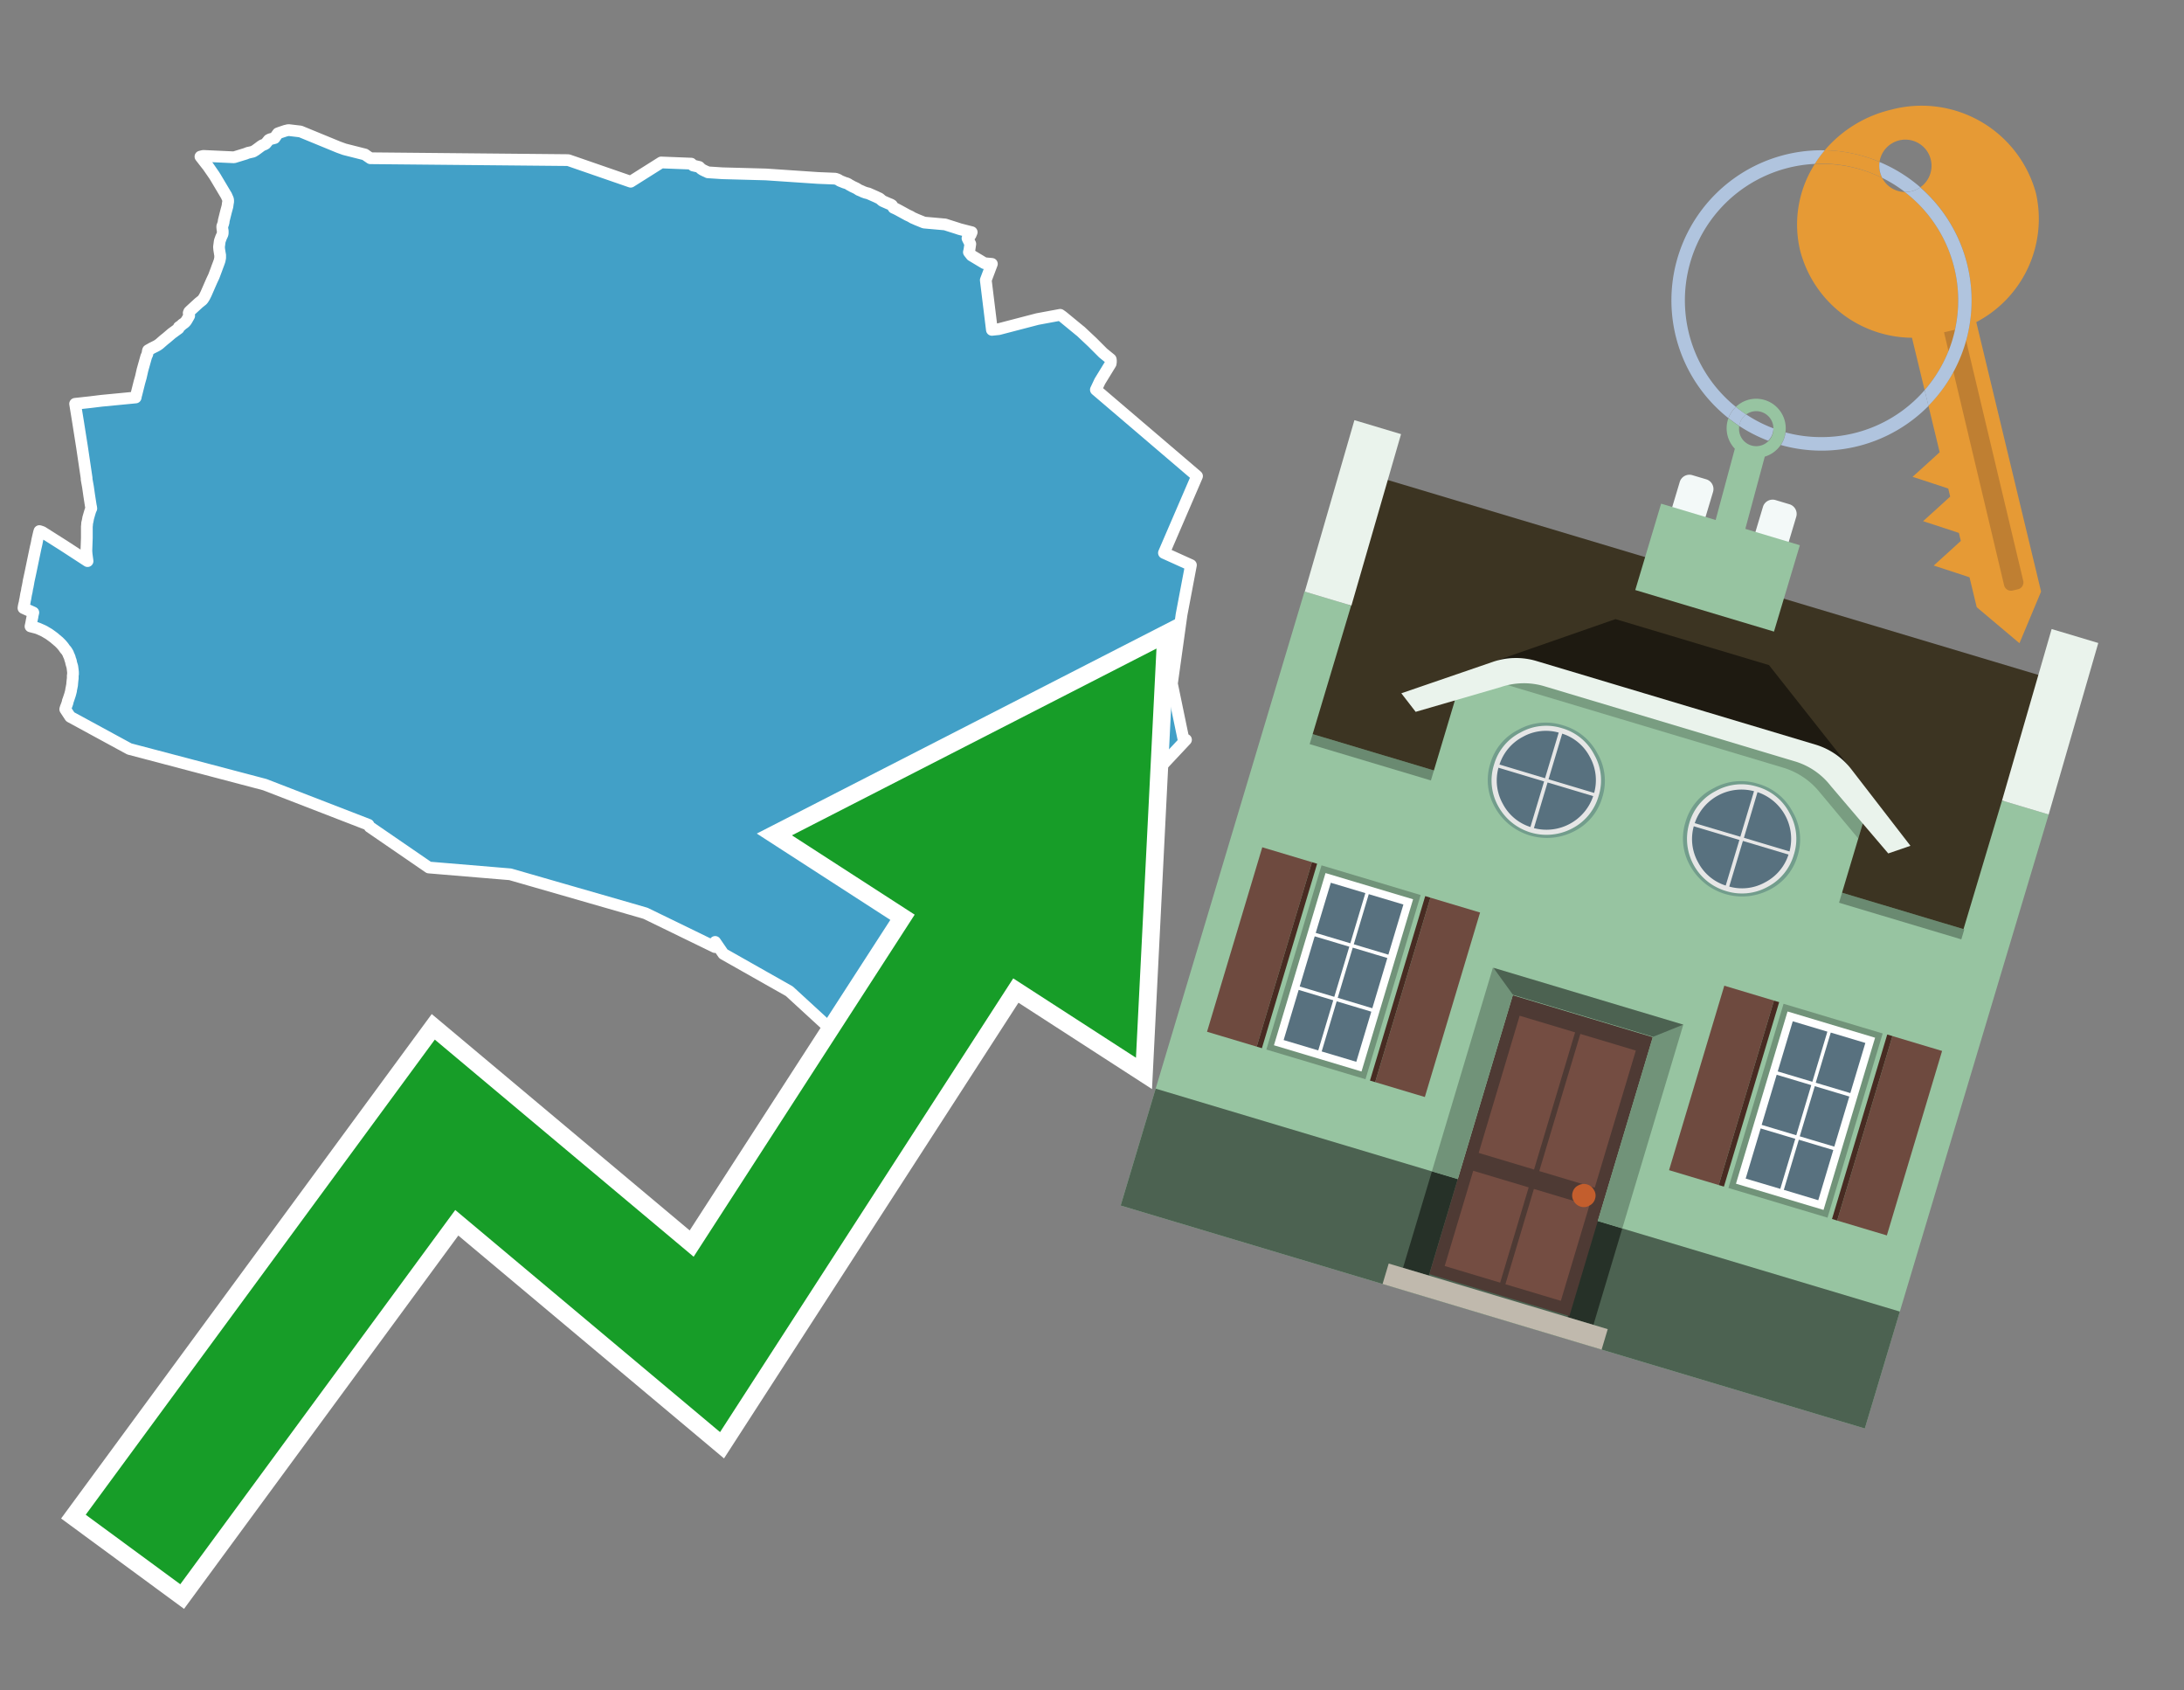 <svg id="Text" xmlns="http://www.w3.org/2000/svg" width="93.05" height="72" viewBox="0 0 93.05 72"><rect x="0" y="0" width="93.05" height="72" fill="#808080" stroke="none"/><polygon points="5.81,16.8 5.94,16.28 6,16.07 6.07,15.76 6.23,15.19 6.28,15.08 6.3,14.95 6.31,14.92 6.47,14.83 6.65,14.74 6.72,14.7 6.79,14.65 6.95,14.51 7.01,14.46 7.11,14.38 7.32,14.2 7.61,13.99 7.61,13.96 7.62,13.93 7.68,13.89 7.72,13.86 7.77,13.81 7.82,13.78 7.87,13.74 7.9,13.71 7.94,13.66 8.01,13.54 8.06,13.45 8.05,13.38 8.04,13.33 8.06,13.28 8.11,13.23 8.47,12.9 8.57,12.82 8.62,12.78 8.66,12.73 8.69,12.68 8.71,12.65 8.78,12.51 9.02,11.96 9.11,11.77 9.17,11.61 9.23,11.45 9.24,11.42 9.33,11.18 9.36,11.09 9.37,11.03 9.38,10.99 9.38,10.85 9.37,10.82 9.34,10.63 9.33,10.52 9.36,10.29 9.37,10.25 9.38,10.22 9.42,10.11 9.48,9.98 9.49,9.93 9.49,9.83 9.48,9.79 9.47,9.69 9.47,9.64 9.51,9.53 9.53,9.45 9.53,9.41 9.63,9.01 9.69,8.79 9.71,8.64 9.72,8.61 9.72,8.52 9.71,8.48 9.64,8.32 9.62,8.29 9.43,7.97 9.18,7.55 9.16,7.52 9.13,7.47 8.86,7.08 8.71,6.89 8.54,6.67 8.66,6.64 9.97,6.7 10.46,6.55 10.56,6.51 10.78,6.46 10.88,6.4 10.99,6.32 11.11,6.23 11.17,6.19 11.27,6.15 11.32,6.12 11.45,5.96 11.51,5.93 11.7,5.88 11.74,5.82 11.84,5.68 11.95,5.64 12.16,5.57 12.29,5.54 12.8,5.6 14.43,6.27 14.68,6.36 15.55,6.58 15.59,6.61 15.78,6.74 24.21,6.82 26.87,7.74 28.17,6.92 29.45,6.97 29.53,7.05 29.79,7.11 29.83,7.15 29.87,7.19 29.93,7.23 30.03,7.28 30.1,7.31 30.16,7.34 30.78,7.38 32.63,7.43 34.85,7.58 35.59,7.61 35.68,7.64 35.74,7.67 35.78,7.7 35.98,7.78 36.08,7.81 36.14,7.84 36.2,7.88 36.26,7.91 36.31,7.94 36.48,8.02 36.53,8.05 36.59,8.09 36.71,8.14 36.77,8.17 36.88,8.21 37,8.24 37.25,8.35 37.34,8.39 37.4,8.42 37.47,8.45 37.6,8.56 37.85,8.67 37.95,8.71 38,8.74 38.07,8.85 38.16,8.89 38.24,8.93 38.57,9.11 38.66,9.16 38.79,9.22 38.84,9.25 38.89,9.28 38.96,9.31 39.05,9.35 39.37,9.48 40.27,9.56 40.36,9.59 40.77,9.72 40.89,9.76 41.28,9.86 41.4,9.89 41.35,10.01 41.31,10.06 41.22,10.15 41.34,10.39 41.3,10.66 41.29,10.7 41.28,10.74 41.39,10.88 41.94,11.21 42.26,11.24 42,11.93 42.26,14.05 42.55,14.02 44.2,13.59 45.17,13.41 45.27,13.48 46,14.08 46.04,14.11 46.54,14.58 47,15.04 47.32,15.3 47.33,15.34 47.33,15.42 47.32,15.49 46.86,16.24 46.71,16.56 46.69,16.6 51,20.28 49.59,23.55 50.74,24.07 50.34,26.18 49.93,29.12 50.42,31.48 50.53,31.51 49.14,32.99 47.91,37.6 43.3,41.21 38.47,46.38 38.39,46.47 36.37,44.74 35.84,44.25 33.63,42.22 30.82,40.63 30.47,40.12 30.46,40.34 27.5,38.9 26.81,38.7 21.74,37.24 18.27,36.95 15.75,35.22 15.7,35.13 11.28,33.42 5.51,31.9 2.99,30.53 2.78,30.21 2.8,30.14 2.85,30.01 2.88,29.92 2.89,29.86 2.91,29.81 2.98,29.6 3,29.53 3.01,29.49 3.03,29.41 3.03,29.38 3.05,29.29 3.06,29.23 3.07,29.19 3.08,29.07 3.09,28.97 3.1,28.89 3.1,28.82 3.1,28.76 3.11,28.73 3.11,28.66 3.11,28.63 3.1,28.54 3.09,28.46 3.08,28.39 3.04,28.26 3.03,28.22 3.02,28.15 3,28.11 2.98,28.04 2.97,28 2.94,27.93 2.92,27.89 2.9,27.83 2.87,27.78 2.84,27.73 2.81,27.69 2.78,27.66 2.73,27.59 2.71,27.56 2.67,27.51 2.61,27.44 2.53,27.36 2.5,27.33 2.46,27.3 2.43,27.27 2.39,27.24 2.31,27.17 2.23,27.11 2.16,27.06 2.12,27.03 2.06,26.99 1.99,26.95 1.89,26.89 1.81,26.85 1.74,26.82 1.65,26.78 1.57,26.75 1.3,26.68 1.33,26.54 1.35,26.43 1.37,26.33 1.38,26.29 1.39,26.22 1.41,26.13 1.42,26.09 1,25.9 1.01,25.83 1.02,25.78 1.05,25.66 1.06,25.59 1.08,25.5 1.11,25.32 1.14,25.19 1.16,25.06 1.18,24.98 1.19,24.92 1.2,24.87 1.22,24.75 1.3,24.38 1.42,23.8 1.52,23.32 1.53,23.28 1.56,23.15 1.59,22.99 1.65,22.73 1.66,22.69 1.68,22.62 1.8,22.66 2.7,23.23 3.73,23.9 3.69,23.6 3.68,23.46 3.7,22.91 3.7,22.51 3.7,22.43 3.71,22.34 3.71,22.29 3.73,22.21 3.74,22.16 3.76,22.05 3.77,22.02 3.81,21.88 3.84,21.78 3.85,21.75 3.87,21.7 3.89,21.66 3.88,21.59 3.87,21.55 3.8,21.1 3.75,20.75 3.7,20.47 3.69,20.42 3.69,20.36 3.49,19.01 3.48,18.95 3.33,18 3.2,17.2 3.84,17.13 4.33,17.07 5.06,17 5.78,16.93 5.79,16.89 5.79,16.86 " fill="#42a0c7" stroke="#fff" stroke-linejoin="round" stroke-width="0.5"/><polygon points="49.272 27.624 33.741 35.58 38.97 38.959 29.553 53.529 18.525 44.281 3.652 64.518 7.681 67.479 19.396 51.538 30.678 60.999 43.169 41.673 48.398 45.053 49.272 27.624" fill="none" stroke="#fff" stroke-miterlimit="10" stroke-width="1.5"/><polygon points="49.272 27.624 33.741 35.58 38.97 38.959 29.553 53.529 18.525 44.281 3.652 64.518 7.681 67.479 19.396 51.538 30.678 60.999 43.169 41.673 48.398 45.053 49.272 27.624" fill="#179d28"/><path d="M80.19,7.577a1.16,1.16,0,0,1-.094-.251,1.114,1.114,0,0,1-.018-.429A6.367,6.367,0,0,0,77.743,6.4a5.269,5.269,0,0,0-.423.577c.1,0,.192-.007.288-.007A5.794,5.794,0,0,1,80.19,7.577Z" fill="#e69a35"/><path d="M77.608,6.4A6.394,6.394,0,0,0,73.64,17.81a1.26,1.26,0,0,1,.317-.48A5.821,5.821,0,0,1,77.32,6.981a5.269,5.269,0,0,1,.423-.577Z" fill="#b0c4de"/><path d="M84.2,13.72a4.962,4.962,0,0,0,2.545-5.48,5.047,5.047,0,0,0-6.179-3.566A5.322,5.322,0,0,0,77.743,6.4a6.367,6.367,0,0,1,2.335.493,1.114,1.114,0,1,1,1.736,1.084,6.392,6.392,0,0,1,.347,9.3l.479,1.985-.438.4-.716.648.92.3.6.2.082.341-.438.4-.716.648.92.3.605.2.082.341-.438.4-.716.649.92.3.605.2.307,1.274,1.821,1.534.921-2.2Z" fill="#e69a35"/><path d="M81.154,8.179a1.115,1.115,0,0,1-.964-.6,5.794,5.794,0,0,0-2.582-.6c-.1,0-.192,0-.288.007a4.783,4.783,0,0,0-.625,3.685,4.962,4.962,0,0,0,4.765,3.715L82,16.617a5.82,5.82,0,0,0-.846-8.438Z" fill="#e69a35"/><path d="M74.1,18.142a6.386,6.386,0,0,0,1.232.63.73.73,0,0,0,.224-.527h0a5.783,5.783,0,0,1-1.159-.593A.733.733,0,0,0,74.1,18.142Z" fill="#b0c4de"/><path d="M74.4,17.652q-.228-.152-.44-.322a1.26,1.26,0,0,0-.317.48c.148.117.3.228.46.332A.733.733,0,0,1,74.4,17.652Z" fill="#b0c4de"/><path d="M74.824,16.984a1.257,1.257,0,0,0-.867.346c.141.114.288.222.44.322a.731.731,0,0,1,1.159.593h0a.732.732,0,1,1-1.463,0,.7.7,0,0,1,.007-.1c-.158-.1-.312-.215-.46-.332a1.258,1.258,0,0,0,.273,1.3l-.979,3.635,1.275.341.98-3.639a1.266,1.266,0,0,0,.681-.5,1.249,1.249,0,0,0,.2-.538,1.328,1.328,0,0,0,.012-.168A1.262,1.262,0,0,0,74.824,16.984Z" fill="#97c4a1"/><path d="M85.974,25.1l-.226.053a.3.3,0,0,1-.362-.223l-2.56-10.777.81-.193L86.2,24.736A.3.3,0,0,1,85.974,25.1Z" fill="#bf7f32"/><path d="M80.1,7.326a1.16,1.16,0,0,0,.094.251,5.833,5.833,0,0,1,.964.6,1.137,1.137,0,0,0,.287-.031,1.108,1.108,0,0,0,.373-.167A6.371,6.371,0,0,0,80.078,6.9,1.114,1.114,0,0,0,80.1,7.326Z" fill="#b0c4de"/><path d="M77.608,18.618a5.836,5.836,0,0,1-1.534-.2,1.24,1.24,0,0,1-.2.537,6.4,6.4,0,0,0,6.291-1.666L82,16.617A5.807,5.807,0,0,1,77.608,18.618Z" fill="#b0c4de"/><path d="M81.814,7.981a1.108,1.108,0,0,1-.373.167,1.137,1.137,0,0,1-.287.031A5.82,5.82,0,0,1,82,16.617l.161.667a6.392,6.392,0,0,0-.347-9.3Z" fill="#b0c4de"/><polygon points="83.79 39.753 55.78 31.364 58.988 20.404 86.964 28.783 83.79 39.753 83.79 39.753" fill="#3c3422" fill-rule="evenodd"/><polygon points="81.705 53.32 87.284 34.692 85.297 34.097 83.656 39.575 55.926 31.269 57.567 25.791 55.579 25.196 47.746 51.348 79.451 60.844 81.705 53.32" fill="#97c4a1" fill-rule="evenodd"/><rect x="69.522" y="21.148" width="0.444" height="28.983" transform="translate(15.592 92.226) rotate(-73.326)" opacity="0.3"/><polygon points="87.284 34.692 85.297 34.097 87.411 26.793 89.398 27.388 87.284 34.692 87.284 34.692" fill="#eaf3ec" fill-rule="evenodd"/><polygon points="57.578 25.794 55.591 25.199 57.705 17.896 59.692 18.491 57.578 25.794 57.578 25.794" fill="#eaf3ec" fill-rule="evenodd"/><polygon points="79.451 60.844 80.943 55.865 49.238 46.369 47.747 51.348 79.451 60.844 79.451 60.844" fill="#4c6251" fill-rule="evenodd"/><path d="M71.566,20.528l-.522,1.743,1.418.425.523-1.744a.432.432,0,0,0-.289-.536l-.593-.177A.431.431,0,0,0,71.566,20.528Z" fill="#f3f9f8" fill-rule="evenodd"/><path d="M75.111,21.589l-.522,1.743,1.418.425.522-1.743a.43.43,0,0,0-.289-.536l-.593-.178A.43.43,0,0,0,75.111,21.589Z" fill="#f3f9f8" fill-rule="evenodd"/><polygon points="75.368 28.329 68.829 26.37 63.807 28.121 78.733 32.591 75.368 28.329" fill="#1e1a11"/><polygon points="78.248 32.422 64.442 28.287 62.236 28.998 60.064 36.247 77.453 41.455 79.651 34.116 78.248 32.422" fill="#97c4a1"/><path d="M77.74,32.516S65.088,28.725,65,28.7l-.938.43,11.892,3.562a3.175,3.175,0,0,1,1.532,1l1.685,2.02.327-1.09Z" fill-rule="evenodd" opacity="0.2"/><path d="M77.35,31.716,65.458,28.154a3.041,3.041,0,0,0-1.854.037l-3.9,1.339.611.79,3.626-1.054a3.045,3.045,0,0,1,1.855-.037l10.673,3.2A3.028,3.028,0,0,1,78,33.477l2.45,2.874.945-.325-2.518-3.26A3.036,3.036,0,0,0,77.35,31.716Z" fill="#eaf3ec"/><polygon points="76.683 23.223 70.773 21.453 69.671 25.132 75.581 26.902 76.683 23.223 76.683 23.223" fill="#97c4a1" fill-rule="evenodd"/><g id="Symbol_9_0_Layer2_0_MEMBER_8_MEMBER_21_MEMBER_0_FILL" data-name="Symbol 9 0 Layer2 0 MEMBER 8 MEMBER 21 MEMBER 0 FILL"><path d="M66.584,30.892a2.39,2.39,0,0,0-1.891.189,2.317,2.317,0,0,0-1.2,1.448A2.345,2.345,0,0,0,63.7,34.4a2.528,2.528,0,0,0,3.367,1.008,2.339,2.339,0,0,0,1.2-1.447,2.313,2.313,0,0,0-.208-1.87A2.394,2.394,0,0,0,66.584,30.892Z" fill="#729d8c"/></g><g id="Symbol_9_0_Layer2_0_MEMBER_8_MEMBER_21_MEMBER_1_FILL" data-name="Symbol 9 0 Layer2 0 MEMBER 8 MEMBER 21 MEMBER 1 FILL"><path d="M66.547,31.016a2.241,2.241,0,0,0-1.769.185,2.213,2.213,0,0,0-1.127,1.376,2.239,2.239,0,0,0,.185,1.768,2.341,2.341,0,0,0,3.145.942,2.234,2.234,0,0,0,1.126-1.376,2.207,2.207,0,0,0-.185-1.768A2.237,2.237,0,0,0,66.547,31.016Z" fill="#e6e6e6"/></g><g id="Symbol_9_0_Layer2_0_MEMBER_8_MEMBER_21_MEMBER_2_MEMBER_0_FILL" data-name="Symbol 9 0 Layer2 0 MEMBER 8 MEMBER 21 MEMBER 2 MEMBER 0 FILL"><path d="M65.787,33.284,63.843,32.7a2.036,2.036,0,0,0,.186,1.539,2.015,2.015,0,0,0,1.175.986Z" fill="#58717f"/></g><g id="Symbol_9_0_Layer2_0_MEMBER_8_MEMBER_21_MEMBER_2_MEMBER_1_FILL" data-name="Symbol 9 0 Layer2 0 MEMBER 8 MEMBER 21 MEMBER 2 MEMBER 1 FILL"><path d="M65.827,33.148l.582-1.944a2.01,2.01,0,0,0-1.523.178,2.037,2.037,0,0,0-1,1.183Z" fill="#58717f"/></g><g id="Symbol_9_0_Layer2_0_MEMBER_8_MEMBER_21_MEMBER_2_MEMBER_2_FILL" data-name="Symbol 9 0 Layer2 0 MEMBER 8 MEMBER 21 MEMBER 2 MEMBER 2 FILL"><path d="M67.878,33.91l-1.943-.582-.582,1.944a2.1,2.1,0,0,0,2.525-1.362Z" fill="#58717f"/></g><g id="Symbol_9_0_Layer2_0_MEMBER_8_MEMBER_21_MEMBER_2_MEMBER_3_FILL" data-name="Symbol 9 0 Layer2 0 MEMBER 8 MEMBER 21 MEMBER 2 MEMBER 3 FILL"><path d="M66.558,31.249l-.582,1.943,1.943.582a2.031,2.031,0,0,0-.186-1.539A2.009,2.009,0,0,0,66.558,31.249Z" fill="#58717f"/></g><g id="Symbol_9_0_Layer2_0_MEMBER_8_MEMBER_21_MEMBER_0_FILL-2" data-name="Symbol 9 0 Layer2 0 MEMBER 8 MEMBER 21 MEMBER 0 FILL"><path d="M74.9,33.384a2.4,2.4,0,0,0-1.891.189,2.316,2.316,0,0,0-1.2,1.448,2.341,2.341,0,0,0,.209,1.87A2.527,2.527,0,0,0,75.387,37.9a2.345,2.345,0,0,0,1.2-1.447,2.314,2.314,0,0,0-.209-1.87A2.389,2.389,0,0,0,74.9,33.384Z" fill="#729d8c"/></g><g id="Symbol_9_0_Layer2_0_MEMBER_8_MEMBER_21_MEMBER_1_FILL-2" data-name="Symbol 9 0 Layer2 0 MEMBER 8 MEMBER 21 MEMBER 1 FILL"><path d="M74.867,33.508a2.239,2.239,0,0,0-1.768.185,2.21,2.21,0,0,0-1.127,1.376,2.316,2.316,0,0,0,1.564,2.883,2.261,2.261,0,0,0,1.765-.173A2.237,2.237,0,0,0,76.428,36.4a2.209,2.209,0,0,0-.185-1.769A2.239,2.239,0,0,0,74.867,33.508Z" fill="#e6e6e6"/></g><g id="Symbol_9_0_Layer2_0_MEMBER_8_MEMBER_21_MEMBER_2_MEMBER_0_FILL-2" data-name="Symbol 9 0 Layer2 0 MEMBER 8 MEMBER 21 MEMBER 2 MEMBER 0 FILL"><path d="M74.107,35.776l-1.943-.582a2.031,2.031,0,0,0,.186,1.539,2.009,2.009,0,0,0,1.175.986Z" fill="#58717f"/></g><g id="Symbol_9_0_Layer2_0_MEMBER_8_MEMBER_21_MEMBER_2_MEMBER_1_FILL-2" data-name="Symbol 9 0 Layer2 0 MEMBER 8 MEMBER 21 MEMBER 2 MEMBER 1 FILL"><path d="M74.148,35.64,74.73,33.7a2.1,2.1,0,0,0-2.525,1.362Z" fill="#58717f"/></g><g id="Symbol_9_0_Layer2_0_MEMBER_8_MEMBER_21_MEMBER_2_MEMBER_2_FILL-2" data-name="Symbol 9 0 Layer2 0 MEMBER 8 MEMBER 21 MEMBER 2 MEMBER 2 FILL"><path d="M76.2,36.4l-1.943-.582-.582,1.944a2.015,2.015,0,0,0,1.523-.178A2.036,2.036,0,0,0,76.2,36.4Z" fill="#58717f"/></g><g id="Symbol_9_0_Layer2_0_MEMBER_8_MEMBER_21_MEMBER_2_MEMBER_3_FILL-2" data-name="Symbol 9 0 Layer2 0 MEMBER 8 MEMBER 21 MEMBER 2 MEMBER 3 FILL"><path d="M74.879,33.741,74.3,35.684l1.943.582a2.1,2.1,0,0,0-1.361-2.525Z" fill="#58717f"/></g><polygon points="51.426 43.946 53.542 44.58 55.896 36.723 53.78 36.089 51.426 43.946 51.426 43.946" fill="#6e4a3f" fill-rule="evenodd"/><polygon points="53.542 44.58 53.764 44.647 56.117 36.789 55.896 36.723 53.542 44.58 53.542 44.58" fill="#482b22" fill-rule="evenodd"/><polygon points="60.706 46.726 58.59 46.092 60.943 38.235 63.059 38.868 60.706 46.726 60.706 46.726" fill="#6e4a3f" fill-rule="evenodd"/><polygon points="58.59 46.092 58.368 46.026 60.722 38.168 60.943 38.235 58.59 46.092 58.59 46.092" fill="#482b22" fill-rule="evenodd"/><rect x="53.146" y="39.209" width="8.19" height="4.408" transform="translate(1.145 84.365) rotate(-73.326)" fill="#719379"/><polygon points="60.205 38.304 56.474 37.187 54.277 44.522 58.008 45.639 60.205 38.304 60.205 38.304" fill="#fff" fill-rule="evenodd"/><path d="M59.792,38.527l-.64,2.136-1.474-.442.639-2.135,1.475.441Zm-1.621-.485-.64,2.136-1.474-.442L56.7,37.6l1.474.442Zm-2.158,1.84,1.475.441-.64,2.136-1.474-.441.639-2.136Zm-.683,2.282,1.474.441-.639,2.136L54.69,44.3l.64-2.135Zm.981,2.621.639-2.136,1.475.442-.64,2.135-1.474-.441Zm2.158-1.84L56.994,42.5l.64-2.136,1.474.442-.639,2.136Z" fill="#58717f" fill-rule="evenodd"/><polygon points="80.39 52.621 78.274 51.988 80.628 44.13 82.743 44.764 80.39 52.621 80.39 52.621" fill="#6e4a3f" fill-rule="evenodd"/><polygon points="78.274 51.988 78.053 51.921 80.406 44.064 80.628 44.13 78.274 51.988 78.274 51.988" fill="#482b22" fill-rule="evenodd"/><polygon points="71.111 49.842 73.227 50.476 75.58 42.619 73.464 41.985 71.111 49.842 71.111 49.842" fill="#6e4a3f" fill-rule="evenodd"/><polygon points="73.227 50.476 73.448 50.542 75.802 42.685 75.58 42.619 73.227 50.476 73.227 50.476" fill="#482b22" fill-rule="evenodd"/><rect x="72.83" y="45.105" width="8.19" height="4.408" transform="translate(9.534 107.426) rotate(-73.326)" fill="#719379"/><polygon points="76.159 43.083 79.889 44.2 77.692 51.535 73.962 50.418 76.159 43.083 76.159 43.083" fill="#fff" fill-rule="evenodd"/><path d="M76.381,43.5l1.475.442-.64,2.135-1.475-.441.64-2.136ZM78,43.981l1.474.442-.64,2.136-1.474-.442L78,43.981Zm.791,2.724-.64,2.135L76.679,48.4l.64-2.136,1.474.442Zm-.684,2.282-.639,2.135L76,50.68l.64-2.135,1.474.442Zm-2.26,1.65L74.375,50.2l.639-2.135,1.475.441-.64,2.136Zm-.791-2.724.64-2.135,1.474.441-.639,2.136-1.475-.442Z" fill="#58717f" fill-rule="evenodd"/><polygon points="67.888 56.431 69.118 52.323 68.019 51.994 66.789 56.102 67.888 56.431 67.888 56.431" fill="#263128" fill-rule="evenodd"/><polygon points="60.877 54.331 62.108 50.223 61.007 49.894 59.776 54.002 60.877 54.331 60.877 54.331" fill="#263128" fill-rule="evenodd"/><g id="Symbol_9_0_Layer2_0_MEMBER_8_MEMBER_12_MEMBER_0_FILL" data-name="Symbol 9 0 Layer2 0 MEMBER 8 MEMBER 12 MEMBER 0 FILL"><path d="M70.418,44.178l-5.965-1.786L60.9,54.27l5.964,1.786Z" fill="#4e3a34"/></g><g id="Symbol_9_0_Layer2_0_MEMBER_8_MEMBER_12_MEMBER_1_MEMBER_0_FILL" data-name="Symbol 9 0 Layer2 0 MEMBER 8 MEMBER 12 MEMBER 1 MEMBER 0 FILL"><path d="M65.358,49.815l1.75-5.843-2.363-.708L63,49.107Z" fill="#744d42"/></g><g id="Symbol_9_0_Layer2_0_MEMBER_8_MEMBER_12_MEMBER_1_MEMBER_1_FILL" data-name="Symbol 9 0 Layer2 0 MEMBER 8 MEMBER 12 MEMBER 1 MEMBER 1 FILL"><path d="M67.331,44.039l-1.75,5.842,2.364.708,1.75-5.842Z" fill="#744d42"/></g><g id="Symbol_9_0_Layer2_0_MEMBER_8_MEMBER_12_MEMBER_2_MEMBER_0_FILL" data-name="Symbol 9 0 Layer2 0 MEMBER 8 MEMBER 12 MEMBER 2 MEMBER 0 FILL"><path d="M63.915,54.633l1.215-4.058-2.363-.707-1.215,4.057Z" fill="#744d42"/></g><g id="Symbol_9_0_Layer2_0_MEMBER_8_MEMBER_12_MEMBER_2_MEMBER_1_FILL" data-name="Symbol 9 0 Layer2 0 MEMBER 8 MEMBER 12 MEMBER 2 MEMBER 1 FILL"><path d="M66.5,55.407l1.215-4.057-2.363-.708L64.138,54.7Z" fill="#744d42"/></g><g id="Symbol_9_0_Layer2_0_MEMBER_8_MEMBER_13_FILL" data-name="Symbol 9 0 Layer2 0 MEMBER 8 MEMBER 13 FILL"><path d="M67.959,51.058a.439.439,0,0,0-.045-.367.487.487,0,0,0-.669-.2.445.445,0,0,0-.239.282.457.457,0,0,0,.041.378.481.481,0,0,0,.293.242.459.459,0,0,0,.377-.042A.453.453,0,0,0,67.959,51.058Z" fill="#c35e2d"/></g><g id="Symbol_9_0_Layer2_0_MEMBER_8_MEMBER_14_FILL" data-name="Symbol 9 0 Layer2 0 MEMBER 8 MEMBER 14 FILL"><path d="M64.557,42.047l-.951-.833-2.6,8.68,1.1.329Z" fill="#719379"/></g><g id="Symbol_9_0_Layer2_0_MEMBER_8_MEMBER_15_FILL" data-name="Symbol 9 0 Layer2 0 MEMBER 8 MEMBER 15 FILL"><path d="M71.718,43.643l-1.2.19L68.072,52.01l1.046.313Z" fill="#719379"/></g><g id="Symbol_9_0_Layer2_0_MEMBER_8_MEMBER_16_FILL" data-name="Symbol 9 0 Layer2 0 MEMBER 8 MEMBER 16 FILL"><path d="M63.627,41.22l.836,1.156,5.961,1.786,1.294-.519Z" fill="#4c6251"/></g><polygon points="58.905 54.69 59.166 53.819 68.498 56.614 68.237 57.485 58.905 54.69 58.905 54.69" fill="#c0b9ad" fill-rule="evenodd"/></svg>
